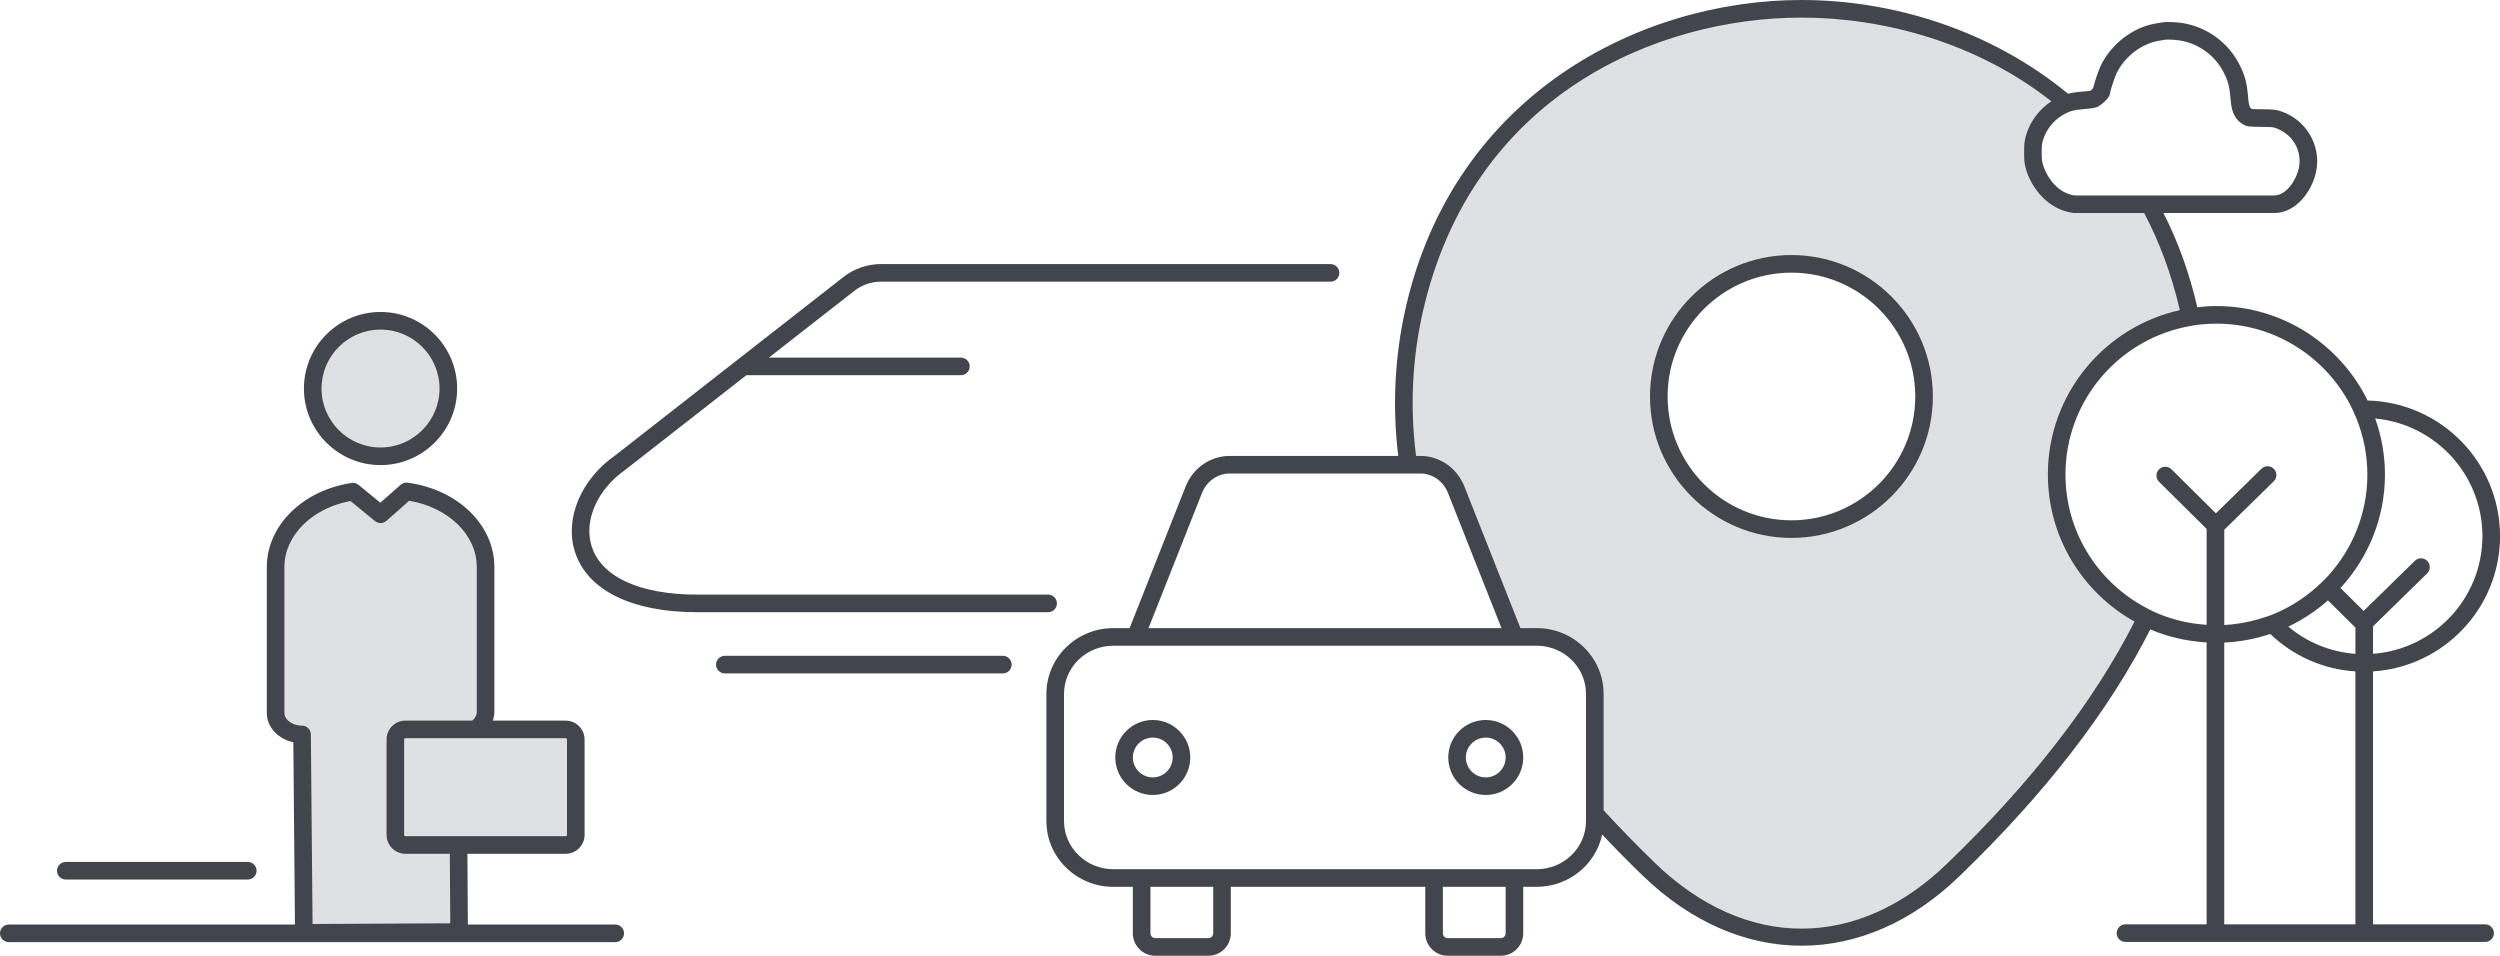 <?xml version="1.0" encoding="UTF-8"?><svg xmlns="http://www.w3.org/2000/svg" width="227.208" height="86.858" viewBox="0 0 227.208 86.858"><defs><style>.cls-1{fill:none;}.cls-2{fill:#dfe0e3;}.cls-3{fill:#42454c;}</style></defs><g id="Layer_3"><path class="cls-2" d="m34.27,41.461c3.403,0,6.162-2.757,6.162-6.158s-2.759-6.158-6.162-6.158-6.162,2.757-6.162,6.158,2.759,6.158,6.162,6.158Z"/><path class="cls-2" d="m41.411,84.701l-14.113.072-.16-18.032c-1.328,0-2.405-.871-2.405-1.946v-13.266c0-3.412,3.029-6.251,7.029-6.852l2.512,2.056,2.351-2.079c4.08.548,7.19,3.418,7.19,6.875v13.174c0,1.125-1.127,2.038-2.518,2.038l.114,17.961Z"/><path class="cls-2" d="m51.097,66.284h-14.564c-.507,0-.918.411-.918.917v8.671c0,.506.411.917.918.917h14.564c.507,0,.918-.411.918-.917v-8.671c0-.506-.411-.917-.918-.917Z"/><circle class="cls-1" cx="162.811" cy="36.054" r="12.054"/><circle class="cls-1" cx="162.811" cy="36.054" r="12.054"/><path class="cls-2" d="m187.112,43.034c0-7.042,4.992-12.917,11.63-14.281-.037-.178-.065-.354-.106-.532-.793-3.519-2.013-6.696-3.572-9.539-1.076-.003-2.332.003-3.591.027-3.326.064-4.988-.895-5.916-1.983-.928-1.087-.735-3.965.48-6.046.306-.525.91-.896,1.64-1.158-18.621-16.122-52.991-9.918-59.464,18.656-1.109,4.92-1.185,9.665-.519,14.198l2.43.082,1.496.971,5.914,14.441,3.794.296,2.252,1.541,1.186,2.727v11.67c1.62,1.761,3.241,3.408,4.807,4.924,8.488,8.187,19.215,8.187,27.66,0,6.161-5.942,13.149-13.824,17.647-23.106-4.619-2.446-7.769-7.297-7.769-12.888Zm-24.301,5.073c-6.657,0-12.054-5.397-12.054-12.054s5.397-12.054,12.054-12.054,12.054,5.397,12.054,12.054-5.397,12.054-12.054,12.054Z"/></g><g id="Layer_1"><path class="cls-3" d="m162.811,48.887c-7.088,0-12.854-5.766-12.854-12.854,0-7.087,5.766-12.854,12.854-12.854s12.854,5.766,12.854,12.854c0,7.088-5.766,12.854-12.854,12.854Zm0-24.107c-6.205,0-11.254,5.049-11.254,11.254s5.049,11.254,11.254,11.254,11.254-5.049,11.254-11.254-5.049-11.254-11.254-11.254Zm-58.042,47.47c-1.88,0-3.409-1.528-3.409-3.408s1.529-3.408,3.409-3.408c1.879,0,3.408,1.528,3.408,3.408s-1.529,3.408-3.408,3.408Zm0-5.217c-.998,0-1.81.812-1.81,1.809s.812,1.809,1.81,1.809c.997,0,1.808-.812,1.808-1.809s-.811-1.809-1.808-1.809Zm30.262,5.217c-1.88,0-3.409-1.528-3.409-3.408s1.529-3.408,3.409-3.408c1.879,0,3.407,1.528,3.407,3.408s-1.528,3.408-3.407,3.408Zm0-5.217c-.998,0-1.81.812-1.81,1.809s.812,1.809,1.81,1.809c.997,0,1.808-.812,1.808-1.809s-.811-1.809-1.808-1.809Zm-100.447-24.765c-3.839,0-6.962-3.121-6.962-6.958s3.123-6.958,6.962-6.958,6.962,3.121,6.962,6.958-3.123,6.958-6.962,6.958Zm0-12.315c-2.957,0-5.362,2.404-5.362,5.358s2.406,5.358,5.362,5.358,5.362-2.404,5.362-5.358-2.406-5.358-5.362-5.358Zm21.333,54.071h-13.396l-.041-6.428h8.931c.947,0,1.718-.771,1.718-1.717v-8.671c0-.946-.771-1.717-1.718-1.717h-6.621c.084-.249.139-.509.139-.781v-13.175c0-3.828-3.315-7.054-7.884-7.668-.227-.032-.462.039-.636.193l-1.841,1.629-1.985-1.626c-.175-.143-.4-.206-.626-.172-4.467.672-7.709,3.887-7.709,7.644v13.267c0,1.279,1.026,2.357,2.411,2.661l.147,16.561H.8C.358,84.024 0,84.382 0,84.823s.358.8.8.8h55.116c.442,0,.8-.358.8-.8s-.358-.8-.8-.8Zm-4.505-16.933c.065,0,.118.053.118.117v8.671c0,.064-.053.117-.118.117h-14.563c-.065,0-.118-.053-.118-.117v-8.671c0-.064.053-.117.118-.117h14.563Zm-23.006,16.886l-.153-17.235c-.004-.439-.361-.793-.8-.793-.87,0-1.605-.525-1.605-1.146v-13.267c0-2.866,2.504-5.348,6.003-6.003l2.231,1.826c.303.249.743.239,1.037-.02l2.071-1.831c3.58.615,6.141,3.105,6.141,6.027v13.175c0,.295-.158.566-.407.781h-6.075c-.947,0-1.718.771-1.718,1.717v8.671c0,.946.771,1.717,1.718,1.717h4.032l.04,6.317-12.515.063Zm-22.424-4.042h16.537c.442,0,.8-.358.8-.8s-.358-.8-.8-.8H5.98c-.442,0-.8.358-.8.8s.358.8.8.8Zm219.881,4.071h-10.194v-22.987c6.433-.417,11.542-5.765,11.542-12.297,0-6.698-5.371-12.154-12.034-12.322-2.497-5.075-7.71-8.584-13.741-8.584-.588,0-1.167.041-1.738.106-.717-3.133-1.765-5.983-3.075-8.562h10.069c1.947,0,3.41-1.922,3.799-3.733.504-2.399-.9-4.782-3.264-5.541-.389-.127-.781-.152-1.689-.157-.441-.003-.822-.005-.92-.043-.075-.05-.231-.153-.296-.977-.109-1.376-.282-2.035-.808-3.072-1.032-2.002-2.97-3.402-5.184-3.745l-.003-0c-.487-.073-1.413-.14-1.861-.05-.062.013-.29.05-.527.088-2.073.338-4.04,1.836-5.01,3.82-.142.291-.556,1.417-.695,2.051-.09.097-.218.223-.213.232-.001 0-.165.051-.718.086-.509.034-.99.108-1.351.203C180.933,2.728,172.015.004,163.75-0h-.021C148.973-0,132.13,8.659,127.746,28.01v.001c-.999,4.433-1.215,8.911-.669,13.424h-15.308c-1.77,0-3.346,1.092-4.015,2.781l-5.093,12.87h-1.481c-3.353,0-6.08,2.68-6.08,5.975v11.562c0,3.295,2.727,5.975,6.08,5.975h1.775v4.217c0,1.127.909,2.044,2.027,2.044h4.85c1.118,0,2.027-.917,2.027-2.044v-4.217h17.674v4.217c0,1.127.909,2.044,2.026,2.044h4.851c1.117,0,2.026-.917,2.026-2.044v-4.217h1.222c2.926,0,5.375-2.042,5.951-4.752,1.186,1.255,2.422,2.51,3.72,3.766,4.381,4.225,9.395,6.337,14.402,6.337s10.011-2.112,14.369-6.337c7.784-7.507,13.56-14.99,17.326-22.41,1.586.678,3.313,1.078,5.118,1.183v25.622h-7.376c-.441,0-.8.358-.8.8s.358.8.8.8h32.689c.441,0,.8-.358.8-.8s-.358-.8-.8-.8ZM187.748,10.299c.177-.085.357-.161.545-.216.259-.076.676-.139,1.113-.168.044-.003.071-.007.112-.01.742-.056,1.024-.146,1.188-.232.011-.006,1.079-.675,1.075-1.284.035-.223.406-1.375.584-1.74.736-1.507,2.275-2.689,3.825-2.941.279-.044.554-.091.593-.1.044-.007.134-.011.253-.011.27,0,.687.021,1.049.076,1.709.265,3.206,1.348,4.002,2.892.425.839.544,1.301.637,2.47.066.831.233,1.67,1.004,2.182.454.304.659.306,1.798.312.743.004,1.036.023,1.207.079,1.609.517,2.53,2.068,2.19,3.687-.222,1.034-1.121,2.466-2.233,2.466l-10.934.003-1.787.001-5.388.002c-1.467-.176-2.516-1.527-2.903-2.785-.101-.334-.12-.458-.12-1.129s.02-.796.12-1.129c.319-1.056,1.104-1.955,2.071-2.422Zm-78.506,34.506c.426-1.075,1.418-1.771,2.527-1.771h17.304c1.11,0,2.102.694,2.526,1.77l4.86,12.282h-32.078l4.86-12.281Zm1.019,40.009c0,.245-.192.444-.427.444h-4.85c-.235,0-.427-.199-.427-.444v-4.216h5.705v4.216Zm26.578,0c0,.245-.191.444-.427.444h-4.851c-.235,0-.427-.199-.427-.444v-4.216h5.704v4.216Zm7.302-12.954v2.762c0,2.412-2.01,4.375-4.48,4.375h-38.479c-2.47,0-4.48-1.963-4.48-4.375v-11.562c0-2.412,2.01-4.375,4.48-4.375h2.039c.003,0,.005 0.0.007,0h36.433c2.471,0,4.48,1.963,4.48,4.375v8.799Zm32.85,6.601c-8.166,7.916-18.34,7.915-26.547-.001-1.661-1.608-3.229-3.213-4.703-4.817v-10.583c0-3.295-2.728-5.975-6.08-5.975h-1.479l-5.093-12.87c-.668-1.689-2.244-2.781-4.015-2.781h-.38c-.557-4.402-.359-8.763.612-13.072,4.477-19.753,21.335-26.763,34.422-26.763h.021c7.325.004,15.832,2.207,22.687,7.609-1.075.704-1.908,1.783-2.291,3.051-.164.543-.188.843-.188,1.591s.024,1.048.189,1.596c.542,1.756,2.063,3.646,4.338,3.912h6.383c1.376,2.606,2.484,5.539,3.245,8.829-6.852,1.521-11.996,7.634-11.996,14.934,0,5.742,3.184,10.75,7.876,13.369-3.683,7.257-9.353,14.592-17.003,21.97Zm19.23-34.675l4.326,4.286v8.713c-1.554-.1-3.042-.445-4.414-1.022-.495-.208-.971-.451-1.435-.714-4.161-2.357-6.981-6.816-6.981-11.928,0-6.531,4.599-12.001,10.728-13.369.517-.115,1.042-.21,1.579-.265.464-.048.934-.072,1.411-.072,5.151,0,9.643,2.854,11.988,7.06.277.496.52,1.012.734,1.544.637,1.579.996,3.299.996,5.103,0,3.541-1.351,6.772-3.564,9.207-.359.395-.747.763-1.149,1.115-1.091.951-2.327,1.739-3.679,2.311-.521.22-1.064.397-1.615.552-.962.271-1.965.441-2.998.497v-8.657l4.498-4.403c.315-.309.321-.815.012-1.131-.309-.315-.816-.321-1.131-.012l-4.139,4.05-4.039-4.002c-.314-.311-.821-.307-1.132.005-.311.314-.309.821.005,1.132Zm17.846,40.22h-11.92v-25.607c1.454-.07,2.857-.337,4.18-.785,2.04,1.956,4.746,3.212,7.74,3.405v22.986Zm0-24.582c-2.312-.171-4.423-1.071-6.1-2.477,1.315-.623,2.527-1.429,3.605-2.381l2.495,2.471v2.387Zm-1.356-5.984c2.503-2.721,4.042-6.338,4.042-10.318,0-1.786-.323-3.493-.888-5.088,5.458.507,9.745,5.104,9.745,10.688,0,5.65-4.392,10.284-9.942,10.698v-2.492l4.919-4.815c.315-.309.321-.815.012-1.131-.309-.316-.816-.32-1.131-.012l-4.653,4.554-2.102-2.083Zm-91.789-29.441h-40.849c-1.237,0-2.448.416-3.41,1.17l-20.75,16.218c-3.098,2.148-4.608,5.736-3.674,8.724,1.099,3.514,5.15,5.528,11.114,5.528h31.904c.442,0,.8-.358.8-.8s-.358-.8-.8-.8h-31.904c-5.217,0-8.711-1.606-9.587-4.406-.728-2.327.53-5.178,3.095-6.958l10.974-8.576h19.495c.442,0,.8-.358.8-.8s-.358-.8-.8-.8h-17.448l7.769-6.071c.682-.535,1.542-.829,2.422-.829h40.849c.442,0,.8-.358.8-.8s-.358-.8-.8-.8Zm-28.983,36.402c0-.441-.358-.8-.8-.8h-25.263c-.442,0-.8.358-.8.8s.358.8.8.8h25.263c.442,0,.8-.358.8-.8Z"/><circle class="cls-1" cx="162.811" cy="36.054" r="12.054"/></g></svg>